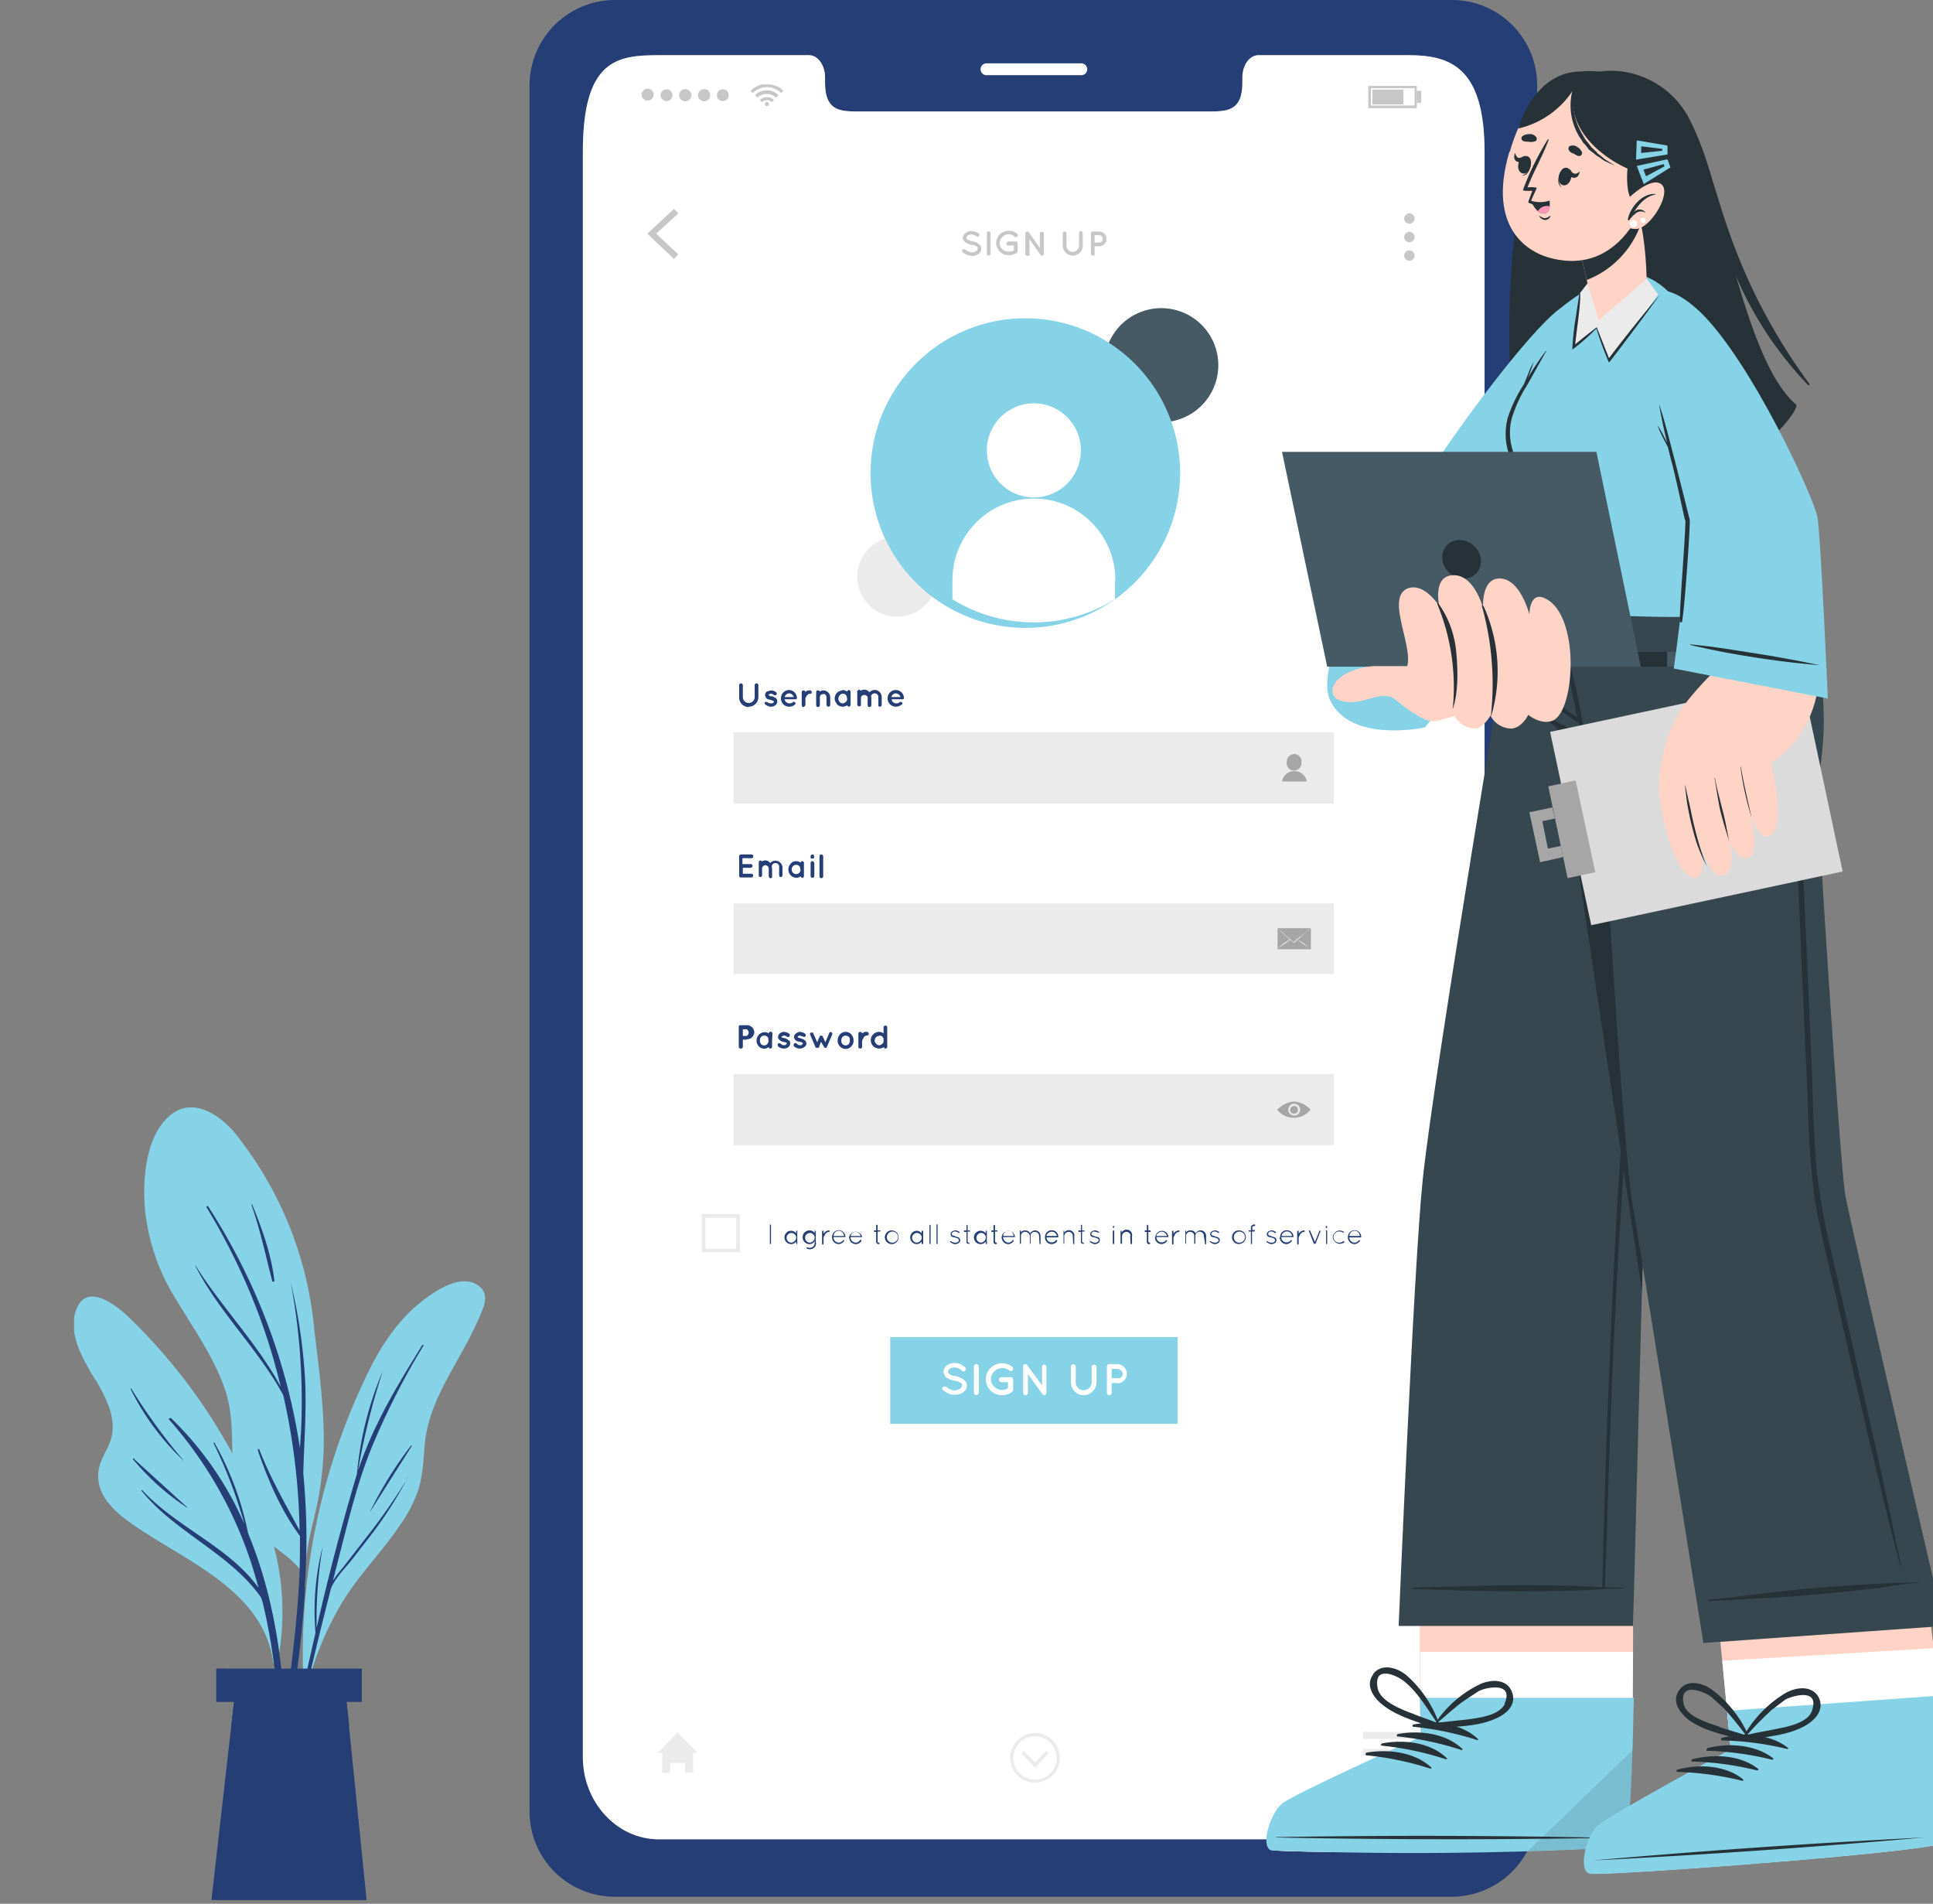 <svg xmlns="http://www.w3.org/2000/svg" width="522" height="514" fill="none">
	<rect width="100%" height="100%" fill="#808080" stroke="none"/>
	<g clip-path="url(#a)">
		<path fill="#253E76" d="M392.3 0H166a23.1 23.1 0 0 0-23 23.3v465.5a23 23 0 0 0 23 23.3h226.2a23.1 23.1 0 0 0 22.9-23.3V23.3a23 23 0 0 0-23-23.3Zm8.6 474.4c0 12.3-9.2 22.2-20.5 22.2H177.9c-11.3 0-20.5-10-20.5-22.2V41c0-24.9 9.2-26.1 20.5-26.1h40.6c2.3 0 4.3 2.6 4.3 6v1.4c0 7.8 4.2 7.8 9.4 7.8H326c5.3 0 9.5 0 9.5-7.8v-1.4c0-3.4 2-6 4.3-6h40.6c11.3 0 20.5 3.3 20.5 26.1v433.5Z" />
		<path fill="#fff" d="M292 20.3h-25.7a1.6 1.6 0 0 1-1.5-1.6 1.6 1.6 0 0 1 1.5-1.6H292a1.6 1.6 0 0 1 1.6 1.6 1.6 1.6 0 0 1-1.6 1.6Z" />
		<path fill="#fff" d="M400.9 41v433.4c0 12.3-9.2 22.2-20.5 22.2H177.9c-11.3 0-20.5-10-20.5-22.2V41c0-24.9 9.2-26.1 20.5-26.1h40.6c2.3 0 4.3 2.6 4.3 6v1.4c0 7.8 4.2 7.8 9.4 7.8H326c5.3 0 9.5 0 9.5-7.8v-1.4c0-3.4 2-6 4.3-6h40.6c11.3 0 20.5 3.3 20.5 26.1Z" />
		<path fill="#C7C7C7" d="m182 69.9-7.2-6.8 7.2-6.7 1.2 1.2-6 5.5 6 5.6-1.2 1.2ZM382 59a1.4 1.4 0 1 1-2.8 0 1.4 1.4 0 0 1 2.8 0ZM382 64a1.4 1.4 0 1 1-2.8 0 1.4 1.4 0 0 1 2.8 0ZM382 69a1.4 1.4 0 1 1-2.8 0 1.4 1.4 0 0 1 2.8 0ZM260 67.4a.5.5 0 0 1 .7 0 3 3 0 0 0 1.8.7 2 2 0 0 0 1.1-.3.8.8 0 0 0 .4-.7v-.3l-.3-.3c-.4-.2-.9-.4-1.4-.4a5 5 0 0 1-1.2-.4 2 2 0 0 1-.8-.7c-.2-.3-.3-.5-.3-.8a1.7 1.7 0 0 1 .8-1.3c.5-.4 1-.6 1.6-.5.8 0 1.5.3 2 .7a.5.5 0 0 1-.5.8c-.4-.3-1-.6-1.5-.6-.4 0-.7.1-1 .3a.7.7 0 0 0-.4.6v.3l.3.2c.4.2.8.4 1.2.4l1.3.4 1 .8.2.8a1.8 1.8 0 0 1-.8 1.5 3 3 0 0 1-1.7.5 4 4 0 0 1-2.6-1.1.5.5 0 0 1 0-.6ZM266.5 63a.5.5 0 0 1 .1-.4.5.5 0 0 1 .4-.1.5.5 0 0 1 .5.5v5.5a.5.5 0 0 1-.5.5.5.5 0 0 1-.5-.3V63ZM269 65.7a3.4 3.4 0 0 1 3.5-3.4c.7 0 1.5.2 2 .7a.5.5 0 0 1-.2 1c-.1 0-.3 0-.4-.2a2.3 2.3 0 0 0-3.2.2 2.2 2.2 0 0 0 0 3.3 2.3 2.3 0 0 0 1.8.6c.4 0 .9 0 1.3-.3v-1.3h-1.3a.5.5 0 0 1-.4-1 .5.5 0 0 1 .4-.1h1.8a.5.5 0 0 1 .5.3V68l-.1.2c-.6.4-1.4.7-2.1.7a3.4 3.4 0 0 1-3.6-3.2ZM278 68.5a.5.5 0 0 1-.8.5l-.2-.1a.5.5 0 0 1-.1-.4v-5.4a.5.5 0 0 1 .2-.5.5.5 0 0 1 .7.1l3 4.2v-3.8a.5.5 0 0 1 .5-.5.5.5 0 0 1 .6.5v5.4a.5.5 0 0 1-.6.5.5.5 0 0 1-.3-.2l-3-4.2v3.9ZM289.7 69a2.7 2.7 0 0 1-2.7-2.7V63a.5.5 0 0 1 .2-.4.5.5 0 0 1 .3-.1.5.5 0 0 1 .5.5v3.3a1.7 1.7 0 0 0 3.4 0V63a.5.5 0 0 1 .9-.4l.1.4v3.3a2.7 2.7 0 0 1-2.7 2.7ZM296.8 66.5h-1.2v2a.5.5 0 0 1-.1.4.5.5 0 0 1-.4.1.5.5 0 0 1-.5-.5V63a.5.5 0 0 1 .5-.5h1.7a2 2 0 1 1 0 4Zm-1.2-1h1.2a1 1 0 1 0 0-2h-1.2v2ZM211.5 24.5l-.4.4-.2.2a5.4 5.4 0 0 0-7.6 0l-.2-.2-.4-.4.5-.4a6 6 0 0 1 2.7-1.3h1.9A6 6 0 0 1 211 24l.4.4Z" />
		<path fill="#C7C7C7" d="m204.5 26.3-.6-.6a4.4 4.4 0 0 1 6.3 0l-.6.7a3.5 3.5 0 0 0-2.5-1 3.5 3.5 0 0 0-2.6 1Z" />
		<path fill="#C7C7C7" d="m209 27-.6.6a1.8 1.8 0 0 0-2.6 0l-.6-.6a2.7 2.7 0 0 1 3.8 0Z" />
		<path fill="#C7C7C7" d="M207.6 28a.5.5 0 0 1-.1.5.6.6 0 0 1-.8 0 .6.6 0 0 1-.1-.6.5.5 0 0 1 .5-.4.5.5 0 0 1 .5.6ZM173.3 25.7a1.6 1.6 0 0 1 3.2-.3 1.6 1.6 0 1 1-3.2.3ZM178.4 25.7a1.6 1.6 0 1 1 3.2 0 1.6 1.6 0 0 1-3.2 0ZM183.4 25.7a1.6 1.6 0 1 1 3.3 0 1.6 1.6 0 0 1-3.3 0ZM188.5 25.7a1.6 1.6 0 1 1 3.3 0 1.6 1.6 0 0 1-3.3 0ZM193.6 25.7a1.6 1.6 0 1 1 3.2 0 1.6 1.6 0 0 1-3.2 0ZM382.6 29.2h-13.1v-6h13.1v6Zm-12.5-.7H382v-4.7h-11.8v4.7Z" />
		<path fill="#C7C7C7" d="M379 24.2h-8.4v4h8.4v-4ZM383.8 24.5h-1.2v3.3h1.2v-3.3Z" />
		<path fill="#EBEBEB" d="M188.4 473.2h-1.2v5.4H185V476h-4v2.7h-2.2v-5.4h-1.2l5.4-5.6 5.4 5.6ZM381.1 467.6h-13v1.9h13v-1.9ZM381.1 472.2h-13v1.8h13v-1.8ZM381.1 476.8h-13v1.8h13v-1.8ZM283.2 473.3l-3.7 4-3.7-4 .7-.6 3 3.2 3-3.2.7.6Z" />
		<path fill="#EBEBEB" d="M279.5 481.3a6.7 6.7 0 1 1 0-13.4 6.7 6.7 0 0 1 0 13.4Zm0-12.5a5.8 5.8 0 1 0 0 11.7 5.8 5.8 0 0 0 0-11.7Z" />
		<path fill="#253E76" d="M202.2 190.9a2.6 2.6 0 0 1-2.6-2.6V185a.5.5 0 0 1 .5-.5.5.5 0 0 1 .5.5v3.2a1.6 1.6 0 0 0 3.2 0V185a.5.5 0 0 1 .5-.5.5.5 0 0 1 .5.5v3.2a2.6 2.6 0 0 1-2.6 2.6ZM206.6 189.6a.5.5 0 0 1 .6 0c.3.2.7.3 1 .3.2 0 .5 0 .6-.2.2 0 .2-.2.2-.2v-.1l-.1-.1c-.2-.2-.5-.2-.7-.3l-.8-.2c-.3-.1-.5-.3-.6-.5l-.2-.6a1.3 1.3 0 0 1 .5-1l1.1-.3c.5 0 1 .2 1.4.5a.5.5 0 0 1 .1.6.5.5 0 0 1-.6.2c-.3-.2-.6-.4-.9-.4-.2 0-.4 0-.5.2l-.2.2h.1c.2.2.5.3.7.3.3 0 .6.1.8.3.3 0 .5.3.7.5l.1.6a1.3 1.3 0 0 1-.5 1 2 2 0 0 1-1.2.4c-.6 0-1.1-.3-1.6-.6l-.1-.3v-.3ZM210.9 188.6a2.2 2.2 0 0 1 2.2-2.3 2.2 2.2 0 0 1 2.1 2.1v.1l-.1.3H211.9c0 .3.2.5.3.7.3.2.6.4.9.4.3 0 .6 0 1-.3a.5.5 0 0 1 .6 0 .4.4 0 0 1 .1.3.4.4 0 0 1-.1.3c-.4.4-1 .6-1.6.6a2.2 2.2 0 0 1-2.2-2.2Zm1-.4h2.5a1.5 1.5 0 0 0-1.3-1 1.3 1.3 0 0 0-1.2 1ZM219.2 186.9v.3l-.4.1c-.2 0-.4 0-.6.2l-.4.4c-.1.3-.3.5-.3.8v1.7l-.2.3-.3.2c-.2 0-.3 0-.4-.2l-.1-.3v-3.5l.1-.4.4-.1h.1l.2.1a.5.5 0 0 1 .2.4l.1-.2a2 2 0 0 1 1.2-.3.5.5 0 0 1 .4.5ZM224.2 188.2v2.2a.5.5 0 0 1-.2.3.5.5 0 0 1-.6 0l-.2-.3v-2.2a1 1 0 0 0-.5-.8 1 1 0 0 0-.4 0 1 1 0 0 0-.6.2.9.9 0 0 0-.3.6v2.2a.5.5 0 0 1-.5.5.5.5 0 0 1-.5-.5v-3.5a.5.5 0 0 1 .3-.5h.2a.5.5 0 0 1 .5.3c.3-.2.6-.3 1-.3a1.9 1.9 0 0 1 1.8 1.8ZM229.7 188.6v1.7a.5.5 0 0 1-.5.5.5.5 0 0 1-.4-.4 2 2 0 0 1-1.2.4 2.1 2.1 0 0 1-1.5-.6c-.4-.5-.7-1-.7-1.6a2.2 2.2 0 0 1 1.3-2l.9-.3c.4 0 .8.2 1.2.4a.5.5 0 0 1 .4-.4.5.5 0 0 1 .4.2.5.5 0 0 1 .1.3v1.8Zm-1 0a1.3 1.3 0 0 0-.3-1 1.1 1.1 0 0 0-.8-.3 1 1 0 0 0-.8.4 1.3 1.3 0 0 0-.4.9c0 .3.1.7.4 1a1 1 0 0 0 .8.3 1.1 1.1 0 0 0 .8-.4c.3-.2.4-.6.4-1ZM235.3 188.2v2.2a.5.5 0 0 1-.9.3l-.1-.3v-2.2a1 1 0 0 0-1.8 0v2.2a.5.5 0 0 1-.5.3.5.5 0 0 1-.5-.5v-3.7l.2-.1a.5.5 0 0 1 .3-.2.5.5 0 0 1 .4.3 2 2 0 0 1 1-.3 1.8 1.8 0 0 1 1.4.7 1.9 1.9 0 0 1 3.3 1.2v2.1a.5.5 0 0 1-.5.6.5.5 0 0 1-.4-.2v-2.4a1 1 0 0 0-2 0ZM239.7 188.6a2.2 2.2 0 0 1 2.2-2.3 2.2 2.2 0 0 1 2.2 2.1v.1c0 .1 0 .2-.2.3H240.8c0 .3.1.5.3.7.2.2.5.4.8.4.4 0 .7 0 1-.3a.5.5 0 0 1 .6 0 .4.4 0 0 1 .2.3v.2l-.2.1c-.4.4-1 .6-1.6.6a2.2 2.2 0 0 1-2.2-2.2Zm1-.4h2.5a1.5 1.5 0 0 0-1.3-1 1.3 1.3 0 0 0-1.2 1Z" />
		<path fill="#EBEBEB" d="M360.2 197.7H198.1V217h162.1v-19.3Z" />
		<path fill="#253E76" d="M199.6 236.5v-5.3a.5.5 0 0 1 .5-.5h2.9a.5.5 0 0 1 .4.5v.3l-.4.2h-2.5v1.6h2.1a.5.5 0 0 1 .4.9.5.5 0 0 1-.4.1h-2v1.6h2.4a.5.5 0 0 1 .4.5.5.5 0 0 1-.4.5h-3a.5.5 0 0 1-.4-.4ZM208.5 234.4v2.5a.5.5 0 0 1-.8 0l-.1-.4v-2.1a1 1 0 0 0-1-.8 1 1 0 0 0-.8.8v2a.5.5 0 0 1-.5.4l-.4-.2v-3.9a.5.5 0 0 1 .2-.3.5.5 0 0 1 .5 0l.1.2a2 2 0 0 1 1-.3 1.8 1.8 0 0 1 1.3.7 1.9 1.9 0 0 1 3.3 1.2v2.2a.5.5 0 0 1-.4.4.5.5 0 0 1-.5-.4v-2.2a1 1 0 1 0-1.9.2ZM217.1 234.8v1.7a.5.5 0 0 1-.4.5.5.5 0 0 1-.5-.4 2 2 0 0 1-2 .2 2 2 0 0 1-.7-.5 2.3 2.3 0 0 1 0-3.1 2 2 0 0 1 2.7-.3.5.5 0 0 1 .4-.4.5.5 0 0 1 .5.5v1.8Zm-1 0c0-.4 0-.7-.3-1a1.1 1.1 0 0 0-.8-.3 1.1 1.1 0 0 0-.8.3c-.3.3-.4.6-.4 1 0 .3.1.6.4.9a1.2 1.2 0 0 0 .8.3 1.2 1.2 0 0 0 .8-.3c.3-.3.4-.6.4-1ZM219.9 231.4a.5.5 0 0 1-.2.4H219.4a.5.5 0 0 1-.5-.2v-.4a.5.5 0 0 1 .5-.5h.2a.5.5 0 0 1 .2.3v.4Zm0 1.6v3.5a.5.5 0 0 1-.2.4.5.5 0 0 1-.3.1.5.5 0 0 1-.5-.5V233a.5.5 0 0 1 .1-.3.5.5 0 0 1 .4-.2h.2l.1.2a.5.5 0 0 1 .2.3ZM221.8 230.7a.5.5 0 0 1 .5.5v5.4a.5.5 0 0 1-1 0v-5.4a.5.5 0 0 1 .5-.5Z" />
		<path fill="#EBEBEB" d="M360.2 243.9H198.1V263h162.1V244Z" />
		<path fill="#253E76" d="M201.6 280.7h-1v2a.5.5 0 0 1-.6.4.5.5 0 0 1-.5-.5v-5.3a.5.5 0 0 1 .1-.4.5.5 0 0 1 .4-.1h1.6a2 2 0 0 1 2.1 2 2 2 0 0 1-2 1.8Zm-1-1h1a1 1 0 0 0 0-1.8h-1v1.8ZM208.5 280.9v1.8a.5.5 0 0 1-.8.3l-.1-.3a2 2 0 0 1-2.7-.2c-.4-.5-.6-1-.6-1.6a2.3 2.3 0 0 1 1.3-2 2 2 0 0 1 2 .1.5.5 0 0 1 1 .1l-.1 1.8Zm-1 0c0-.4 0-.7-.3-1a1.1 1.1 0 0 0-.8-.3 1.1 1.1 0 0 0-.9.4c-.2.2-.3.6-.3.9 0 .3.1.7.3 1a1.2 1.2 0 0 0 1.7 0c.2-.3.4-.7.3-1ZM210 281.9a.5.5 0 0 1 .6-.2h.1c.3.3.6.5 1 .5.2 0 .4 0 .6-.2l.2-.3-.1-.2-.8-.2-.7-.2-.7-.6-.1-.5a1.3 1.3 0 0 1 .5-1 2 2 0 0 1 1.1-.4c.5 0 1 .2 1.4.5a.5.5 0 0 1 .1.7.5.5 0 0 1-.7.1c-.2-.2-.5-.3-.8-.3a1 1 0 0 0-.5.2.3.3 0 0 0-.2.2l.1.1.7.2c.3 0 .6.2.8.3l.7.5.1.6a1.3 1.3 0 0 1-.5 1 2 2 0 0 1-1.2.4c-.6 0-1.1-.2-1.6-.6a.5.5 0 0 1 0-.6ZM214.4 281.9l.1-.2a.5.5 0 0 1 .6 0c.2.3.6.5 1 .5.2 0 .4 0 .5-.2.2-.1.2-.2.2-.3l-.1-.2a2 2 0 0 0-.7-.2l-.8-.2c-.3-.2-.5-.3-.6-.6a1 1 0 0 1-.2-.5 1.3 1.3 0 0 1 .6-1 2 2 0 0 1 1-.4c.5 0 1 .2 1.4.5a.5.5 0 0 1 .1.7.5.5 0 0 1-.6.1l-.9-.3a1 1 0 0 0-.5.2l-.1.2v.1l.7.2.9.3.6.5.2.6a1.3 1.3 0 0 1-.6 1 2 2 0 0 1-1.2.4c-.6 0-1.1-.2-1.6-.6a.5.5 0 0 1 0-.6ZM224.7 279.4l-1.5 3.5h-.5l-1-1.6-.6 1.6H220.3l-1.5-3.5a.5.5 0 0 1 .1-.6h.2a.4.4 0 0 1 .3 0h.2v.2l1.1 2.4.6-1.5a.5.5 0 0 1 .5-.3.5.5 0 0 1 .4.3l.7 1.5 1-2.4a.4.4 0 0 1 .6-.3.5.5 0 0 1 .2.7ZM226.8 282.5a2.2 2.2 0 0 1-.6-1.6c0-.6.2-1.1.6-1.6a2.1 2.1 0 0 1 1.5-.7 2 2 0 0 1 1.6.7c.4.5.6 1 .6 1.6a2.1 2.1 0 0 1-.6 1.6 2 2 0 0 1-1.6.7 2 2 0 0 1-1.5-.7Zm.4-1.6c0 .3 0 .7.3 1a1.2 1.2 0 0 0 1.7 0c.2-.3.3-.6.3-1 0-.3 0-.7-.3-1-.2-.1-.5-.3-.9-.3-.3 0-.6.2-.8.4-.2.2-.3.6-.3.9ZM234.6 279.1a.5.5 0 0 1-.1.4h-.2l-.2.1c-.2 0-.4 0-.5.2-.2 0-.3.2-.4.4l-.4.8v1.7a.5.5 0 0 1-.5.4.5.5 0 0 1-.5-.4V279a.5.5 0 0 1 .5-.4.5.5 0 0 1 .5.4l.2-.1c.3-.2.7-.4 1.1-.3a.5.5 0 0 1 .5.4ZM239.6 282.7a.5.5 0 0 1-.8.3l-.1-.3c-.4.3-.8.4-1.3.4a2.2 2.2 0 1 1 0-4.5c.5 0 .9.2 1.2.4v-1.7a.5.5 0 0 1 .5-.4.5.5 0 0 1 .5.4v5.4Zm-2.2-3a1.2 1.2 0 0 0-.8.3 1.3 1.3 0 0 0-.3 1.4l.3.4a1.1 1.1 0 0 0 1.3.3l.4-.3a1.2 1.2 0 0 0 .3-.9c0-.3 0-.7-.3-1a1.2 1.2 0 0 0-.9-.3Z" />
		<path fill="#EBEBEB" d="M360.2 290H198.1v19.2h162.1V290Z" />
		<path fill="#253E76" d="M207.9 330.8a.2.2 0 0 1 .1-.2h.1l.1.1v5.1l-.2.1h-.1v-5.1ZM215.3 332.4v3.5h-.2l-.1-.2v-.5a1.7 1.7 0 0 1-1.3.7 1.8 1.8 0 0 1-1.3-3.1c.3-.4.8-.5 1.3-.5a1.7 1.7 0 0 1 1.3.7v-.6a.2.2 0 0 1 0-.1H215.4Zm-.3 1.6a1.3 1.3 0 1 0-1.4 1.5 1.4 1.4 0 0 0 1.4-1.5ZM220.4 335.6a1.7 1.7 0 0 1-2.5 1.5.2.2 0 0 1-.1-.2v-.1h.2l.6.1a1.3 1.3 0 0 0 1.4-1.3v-.5a1.7 1.7 0 0 1-1.4.8 1.8 1.8 0 0 1 0-3.7 1.7 1.7 0 0 1 1.4.7v-.6a.2.2 0 0 1 .1 0h.2V335.6Zm-.4-1.6a1.3 1.3 0 1 0-1.3 1.5 1.4 1.4 0 0 0 1.3-1.5ZM222 332.4l.1-.1a.2.2 0 0 1 .2 0h.1v.9-.1a1.8 1.8 0 0 1 1.5-.9h.1V332.6a1.3 1.3 0 0 0-1.2.7l-.4.8v1.7a.2.2 0 0 1-.1.2.2.2 0 0 1-.3-.2v-3.3ZM224.7 334a1.8 1.8 0 0 1 3.6-.1.2.2 0 0 1 0 .1.2.2 0 0 1-.2 0h-3a1.4 1.4 0 0 0 1.4 1.5 1.4 1.4 0 0 0 1.2-.7h.2a.2.2 0 0 1 0 .3 1.8 1.8 0 0 1-1.4.8 1.8 1.8 0 0 1-1.8-1.9Zm.4-.3h2.8a1.4 1.4 0 0 0-2.8 0ZM229.3 334a1.8 1.8 0 0 1 3.5-.1.2.2 0 0 1 0 .1h-3.1a1.4 1.4 0 0 0 2.1 1.3l.5-.5a.2.2 0 0 1 .3 0V335.1a1.8 1.8 0 0 1-3.2-.4l-.1-.7Zm.4-.3h2.7a1.4 1.4 0 0 0-1.3-1.1 1.4 1.4 0 0 0-1.4 1.1ZM237.7 332.4l-.1.1h-.6V335.4l.3.1h.1a.2.2 0 0 1 .1.2.2.2 0 0 1-.2.2.6.6 0 0 1-.5-.2.6.6 0 0 1-.2-.5v-2.6h-.4c-.2 0-.2-.1-.2-.2s0-.2.2-.2h.4v-1.5H237v1.5h.6a.2.2 0 0 1 .2.2ZM240.8 332.2a1.8 1.8 0 1 1 0 3.7 1.8 1.8 0 0 1 0-3.7Zm0 3.3a1.5 1.5 0 1 0-1.3-1.5 1.4 1.4 0 0 0 1.3 1.5ZM249.3 332.4v3.3l-.1.2h-.2l-.1-.1v-.6a1.7 1.7 0 0 1-1.3.7 1.8 1.8 0 0 1 0-3.6 1.7 1.7 0 0 1 1.3.7v-.6a.2.2 0 0 1 .2-.1h.2Zm-.4 1.6a1.3 1.3 0 1 0-1.3 1.5 1.4 1.4 0 0 0 1.3-1.5ZM251 330.8v-.1H251.3v5.1a.2.2 0 0 1-.2.1l-.1-.1v-5ZM252.8 330.8a.2.2 0 0 1 .2-.2.2.2 0 0 1 .1 0 .2.2 0 0 1 .1.2v5a.2.2 0 0 1-.2.1h-.1v-5.1ZM256.6 335.1a.2.2 0 0 1 .2 0c.4.3.8.4 1.2.4.3 0 .5 0 .7-.2l.2-.2v-.2a.6.6 0 0 0-.2-.5l-.8-.3a2 2 0 0 1-.8-.2.8.8 0 0 1-.4-.7 1 1 0 0 1 .4-.7c.3-.2.6-.3 1-.3.3 0 .7.2 1 .4v.2l-.1.1h-.1c-.3-.2-.6-.4-1-.4-.2 0-.4 0-.6.2a.6.6 0 0 0-.3.5.4.4 0 0 0 .2.3l.8.3.9.3a1 1 0 0 1 .4.7 1 1 0 0 1-.4.8c-.3.2-.6.3-1 .3-.5 0-1-.3-1.3-.6v-.2ZM262 332.4v.1h-.7v2.7a.3.3 0 0 0 .3.3h.1l.1.1v.2a.2.2 0 0 1-.2 0 .6.6 0 0 1-.6-.3v-2.9h-.5c-.2 0-.2-.1-.2-.2s0-.2.2-.2h.5v-1.3a.2.2 0 0 1 .1-.2.2.2 0 0 1 .2.2v1.3h.6v.2ZM266.5 332.4v3.4a.2.2 0 0 1 0 .1h-.1a.2.2 0 0 1-.2-.2v-.5a1.7 1.7 0 0 1-1.4.7 1.8 1.8 0 0 1 0-3.6 1.7 1.7 0 0 1 1.4.7v-.6a.2.2 0 0 1 0-.1h.2a.2.2 0 0 1 .1 0Zm-.3 1.6a1.3 1.3 0 0 0-1-1.1 1.3 1.3 0 1 0-.4 2.6 1.4 1.4 0 0 0 1.4-1.5ZM269.4 332.4v.1h-.7v2.7l.1.2.2.1h.1a.2.2 0 0 1 .1.2.2.2 0 0 1-.2.2.6.6 0 0 1-.7-.7v-2.6h-.4c-.2 0-.2-.1-.2-.2s0-.2.2-.2h.4v-1.3a.2.2 0 0 1 .4 0v1.3h.5a.2.2 0 0 1 .2.2ZM270.5 334a1.8 1.8 0 0 1 3-1.2c.3.2.5.7.6 1.1v.1a.2.2 0 0 1-.2 0h-3a1.5 1.5 0 0 0 1.4 1.5 1.4 1.4 0 0 0 1.2-.7h.2a.2.2 0 0 1 0 .3 1.7 1.7 0 0 1-1.4.8 1.8 1.8 0 0 1-1.8-1.9Zm.4-.3h2.8a1.4 1.4 0 0 0-2.8 0ZM280.6 333.7a1.1 1.1 0 0 0-1.1-1.1 1.1 1.1 0 0 0-1.2 1.1v2.1h-.2v-2a1.1 1.1 0 0 0-.8-1.1 1.1 1.1 0 0 0-1.6 1.1v2h-.2a.2.2 0 0 1-.1 0v-3.4a.2.2 0 0 1 .2-.2l.1.1v.4a1.4 1.4 0 0 1 1.2-.5 1.5 1.5 0 0 1 1.3.8 1.6 1.6 0 0 1 1.3-.8 1.5 1.5 0 0 1 1.5 1.5v2.2h-.1a.2.2 0 0 1-.2-.2l-.1-2ZM282.2 334a1.8 1.8 0 0 1 3.6-.1.2.2 0 0 1-.2.2h-3a1.4 1.4 0 0 0 2 1.2c.3-.1.4-.3.6-.5a.2.2 0 0 1 .2 0l.1.1v.2a1.8 1.8 0 0 1-1.5.8 1.8 1.8 0 0 1-1.8-1.9Zm.4-.3h2.8a1.4 1.4 0 0 0-2.3-.8c-.3.2-.5.5-.5.8ZM289.7 333.7a1.1 1.1 0 0 0-1.2-1.1 1.2 1.2 0 0 0-1.1 1.1v2.1h-.2v-3.4a.2.2 0 0 1 0-.1.2.2 0 0 1 .2 0v.5a1.5 1.5 0 0 1 2.5 0c.2.3.3.6.2 1v2a.2.2 0 0 1-.1.1h-.1l-.1-.1-.1-2.1ZM292.9 332.4v.1h-.7v2.7a.3.3 0 0 0 .3.3h.1l.1.1v.2a.2.2 0 0 1-.2 0 .6.6 0 0 1-.6-.3v-2.9h-.5c-.2 0-.2-.1-.2-.2s0-.2.2-.2h.5v-1.5H292.2v1.5h.5a.2.2 0 0 1 .2.2ZM294.4 335.1a.2.2 0 0 1 .2 0c.3.3.7.4 1.1.4.3 0 .5 0 .7-.2a.5.5 0 0 0 0-.9l-.7-.3a2 2 0 0 1-.9-.2.8.8 0 0 1-.4-.7 1 1 0 0 1 .4-.7c.3-.2.6-.3 1-.3.3 0 .7.2 1 .4v.2a.2.2 0 0 1-.2 0l-1-.3c-.2 0-.4 0-.6.2a.6.6 0 0 0-.3.5.4.4 0 0 0 .3.3c.2.2.4.2.7.3l1 .3a1 1 0 0 1 .3.7 1 1 0 0 1-.4.8c-.3.2-.6.3-1 .3s-.9-.3-1.3-.6v-.2ZM300.5 331.2l.1-.2H300.9V331.3a.2.2 0 0 1-.4 0v-.1Zm0 1.2.1-.2h.1a.2.2 0 0 1 .2.2v3.3a.2.2 0 0 1-.2.2.2.2 0 0 1-.2-.2v-3.3ZM305.3 333.7a1.1 1.1 0 0 0-1.2-1.1 1.2 1.2 0 0 0-1.1 1.1v2.1H302.6v-3.4a.2.2 0 0 1 .1-.1.2.2 0 0 1 .2 0v.5a1.5 1.5 0 0 1 2.8 1v2a.2.2 0 0 1-.2.1.2.2 0 0 1-.2-.1l-.1-2.1ZM310.8 332.4a.2.2 0 0 1-.2.2h-.5v2.6l.1.2.2.1h.1a.2.2 0 0 1 .1.2.2.2 0 0 1-.2.2.6.6 0 0 1-.7-.7v-2.6h-.4c-.2 0-.2-.1-.2-.2s0-.2.2-.2h.4v-1.5H310l.1.2v1.3h.6v.2ZM312 334a1.8 1.8 0 0 1 2.9-1.3c.3.3.6.7.6 1.2a.2.2 0 0 1 0 .1.2.2 0 0 1-.2 0h-3a1.4 1.4 0 0 0 2 1.3c.3-.1.5-.3.6-.5h.2a.2.2 0 0 1 0 .3 1.8 1.8 0 0 1-1.5.8 1.8 1.8 0 0 1-1.7-1.9Zm.3-.3h2.8a1.4 1.4 0 0 0-2.3-.8c-.3.2-.5.5-.5.8ZM316.6 332.4v-.1a.2.2 0 0 1 .2 0 .2.2 0 0 1 .1 0v.9-.1a1.8 1.8 0 0 1 1.5-.9h.1V332.6a1.3 1.3 0 0 0-1.2.7l-.4.8v1.7a.2.2 0 0 1-.1.2.2.2 0 0 1-.3-.2v-3.3ZM325.1 333.7a1.1 1.1 0 1 0-2.3 0v2.1H322.5v-2a1.1 1.1 0 0 0-.6-1.1 1.1 1.1 0 0 0-1.6 1.1v2h-.2v-3.5a.2.2 0 0 1 .2 0v.4a1.4 1.4 0 0 1 1.2-.5 1.5 1.5 0 0 1 1.4.8 1.5 1.5 0 0 1 1.9-.7 1.5 1.5 0 0 1 .9 1.4v2.2a.2.2 0 0 1-.3 0v-.2l-.3-2ZM326.7 335.1a.2.2 0 0 1 .2 0c.4.3.8.4 1.2.4.3 0 .5 0 .7-.2a.5.5 0 0 0 .2-.7l-.2-.2-.8-.3a2 2 0 0 1-.8-.2.8.8 0 0 1-.4-.7 1 1 0 0 1 .4-.7c.3-.2.6-.3 1-.3.3 0 .7.2 1 .4v.2l-.1.1h-.1c-.3-.2-.6-.4-1-.4-.2 0-.4 0-.6.2a.6.6 0 0 0-.3.5.4.4 0 0 0 .2.3l.8.3.9.3a.9.9 0 0 1 .4.7 1 1 0 0 1-.4.8c-.3.2-.6.3-1 .3s-.9-.3-1.3-.6v-.2ZM334.5 332.2a1.8 1.8 0 0 1 1.9 2.1 1.8 1.8 0 0 1-1.4 1.5 1.8 1.8 0 0 1-2.3-1.8 1.8 1.8 0 0 1 1.8-1.8Zm0 3.3a1.5 1.5 0 1 0-1.3-1.5 1.4 1.4 0 0 0 1.3 1.5ZM339 330.8l-.1.2a.2.2 0 0 1-.1 0l-.5.1a.8.8 0 0 0-.1.6v.4h.6a.2.2 0 0 1 0 .3.2.2 0 0 1-.1.1h-.6V335.9h-.1a.2.2 0 0 1-.2-.2v-3.2h-.6V332.2h.6v-.5c0-.3 0-.6.2-.8a1 1 0 0 1 .8-.3h.1v.2ZM342 335.1h.2c.4.3.8.4 1.2.4.3 0 .5 0 .7-.2l.2-.2v-.2a.6.6 0 0 0-.2-.5l-.8-.3a2 2 0 0 1-.8-.2.8.8 0 0 1-.4-.7.9.9 0 0 1 .4-.7c.3-.2.6-.3 1-.3.3 0 .7.2 1 .4a.2.2 0 0 1 0 .3h-.2c-.3-.2-.6-.4-1-.4-.2 0-.4 0-.6.2l-.2.2v.5l.1.1.8.3.9.3a.9.9 0 0 1 .4.7 1 1 0 0 1-.4.8c-.3.2-.6.3-1 .3s-.9-.3-1.3-.6v-.1ZM345.7 334a1.8 1.8 0 0 1 3.6-.1.2.2 0 0 1 0 .1H346a1.4 1.4 0 0 0 2 1.3c.3-.1.5-.3.6-.5h.2a.2.2 0 0 1 0 .3 1.8 1.8 0 0 1-1.5.8 1.8 1.8 0 0 1-1.7-1.9Zm.4-.3h2.8a1.4 1.4 0 0 0-2.4-.8c-.2.2-.4.5-.4.8ZM350.4 332.4v-.1a.2.2 0 0 1 .2 0 .2.2 0 0 1 .1 0v.9-.1a1.8 1.8 0 0 1 1.5-.9h.1V332.6a1.3 1.3 0 0 0-1.2.7l-.4.8v1.7a.2.2 0 0 1-.1.2.2.2 0 0 1-.3-.2v-3.3ZM354.8 335.8l-1.3-3.3a.2.2 0 0 1 .1-.3.2.2 0 0 1 .2.1l1.3 3 1.2-3a.2.2 0 0 1 .2 0 .2.2 0 0 1 .1 0v.1l-1.3 3.3v.1a.2.2 0 0 1-.2 0h-.3ZM358 331.2a.2.2 0 0 1 .2-.2.2.2 0 0 1 .2.1v.4a.2.2 0 0 1-.2 0 .2.2 0 0 1-.2 0V331.1Zm0 1.2v-.1l.2-.1a.2.2 0 0 1 .2.1v3.4a.2.2 0 0 1-.2.2h-.1v-3.5ZM359.9 334a1.9 1.9 0 0 1 3-1.4.2.2 0 0 1 0 .2h-.2c-.3-.2-.6-.3-1-.3a1.5 1.5 0 0 0-1.6 1.5 1.5 1.5 0 0 0 1.6 1.5c.4 0 .7-.1 1-.4h.1a.2.2 0 0 1 .2.1.2.2 0 0 1 0 .2 1.9 1.9 0 0 1-2.8-.5c-.2-.3-.3-.6-.3-1v.1ZM364 334a1.8 1.8 0 0 1 3.6-.1.2.2 0 0 1-.2.2h-3a1.4 1.4 0 0 0 1.4 1.4 1.4 1.4 0 0 0 1.2-.7h.2a.2.2 0 0 1 0 .3 1.8 1.8 0 0 1-1.4.8 1.8 1.8 0 0 1-1.8-1.9Zm.4-.3h2.8a1.4 1.4 0 0 0-2.8 0Z" />
		<path stroke="#EBEBEB" stroke-miterlimit="10" d="M199.4 328.3H190v9.3h9.3v-9.3Z" />
		<path fill="#A6A6A6" d="M351.4 205.6a2 2 0 1 1-3.9 0 2 2 0 0 1 4 0Z" />
		<path fill="#A6A6A6" d="M352.9 211h-6.7a3.4 3.4 0 0 1 6.7 0ZM346 251.5l-1-.9h9l-1.2 1-1.1.9-1.4 1-1 .9-.9-.9-1.3-1-1-1Z" />
		<path fill="#A6A6A6" d="M354 250.6v5.7h-9v-5.7l1 1 1.1 1 1.2 1-.7.5-1 .6-.8.7-.8.7.9-.6.9-.6.9-.6.7-.6 1 .9 1-.9.7.6.9.6.9.6.9.6-.9-.7-.8-.7-1-.6-.7-.4 1.2-1 1.1-1 1.3-1ZM349.5 297.4c-1.8.1-3.4 1-4.6 2.2a5.7 5.7 0 0 0 9 0 6.6 6.6 0 0 0-4.4-2.2Zm0 3.8a1.6 1.6 0 1 1 0-3.2 1.6 1.6 0 0 1 0 3.2Z" />
		<path fill="#A6A6A6" d="M350.5 299.6a1 1 0 0 1-.6 1 1 1 0 0 1-1.2-.2 1 1 0 0 1 .2-1.6 1 1 0 0 1 1.6.8Z" />
		<path fill="#86D2E7" d="M317.9 361h-77.5v23.4H318V361Z" />
		<path fill="#fff" d="m254.6 374.5.5-.2.4.1c.7.6 1.5 1 2.3 1 .5 0 1-.2 1.5-.5a1 1 0 0 0 .5-.8v-.4a1 1 0 0 0-.5-.4c-.5-.3-1-.5-1.6-.5l-1.5-.5c-.5-.2-.9-.5-1.1-1a2 2 0 0 1-.3-1 2.2 2.2 0 0 1 1-1.7c.5-.4 1.3-.6 2-.6 1 0 1.9.4 2.6 1 .2 0 .3.2.3.3a.6.6 0 0 1-1 .7c-.5-.5-1.2-.7-1.9-.8-.5 0-1 .1-1.3.4a1 1 0 0 0-.5.8l.1.3.3.3c.5.3 1 .5 1.5.5.6.1 1.1.3 1.7.6.5.2.9.5 1.2 1 .2.2.3.6.3 1a2.3 2.3 0 0 1-1 1.8c-.7.5-1.5.7-2.3.7-1.1 0-2.2-.5-3-1.2a.6.6 0 0 1-.2-.9ZM263 369a.7.7 0 0 1 .6-.7.7.7 0 0 1 .7.6v7.1a.7.7 0 0 1-.4.6h-.3a.7.7 0 0 1-.4-.1.7.7 0 0 1-.2-.5v-7ZM266.2 372.3a4.4 4.4 0 0 1 7.1-3.3.7.7 0 0 1 .3.4.7.7 0 0 1-.1.5.7.7 0 0 1-1 .1 3 3 0 0 0-4 .3 2.8 2.8 0 0 0 0 4.1 3 3 0 0 0 2.1.9c.6 0 1.1-.2 1.6-.5v-1.6h-1.7a.7.7 0 0 1-.7-.7.7.7 0 0 1 .7-.7h2.4a.7.7 0 0 1 .5.2.7.7 0 0 1 .2.5V375.4c0 .2-.1.3-.2.3a4.4 4.4 0 0 1-7.2-3.3ZM277.6 376a.7.7 0 0 1-.7.7.7.7 0 0 1-.6-.7v-7a.6.6 0 0 1 1.1-.4l4 5.4v-5a.6.6 0 0 1 1-.4l.2.4v7a.6.6 0 0 1-.4.6.6.6 0 0 1-.7-.2l-3.9-5.4v5ZM292.6 376.7a3.5 3.5 0 0 1-3.4-3.5v-4.3a.7.7 0 0 1 .6-.6.7.7 0 0 1 .7.6v4.3a2.1 2.1 0 1 0 4.3 0v-4.3a.7.7 0 0 1 1.3 0v4.3a3.5 3.5 0 0 1-3.5 3.5ZM301.7 373.4h-1.5v2.7a.7.7 0 0 1-.7.6.7.7 0 0 1-.6-.6V369a.7.7 0 0 1 .6-.7h2.2a2.6 2.6 0 1 1 0 5.2v-.1Zm-1.5-1.3h1.5a1.2 1.2 0 0 0 .9-2.2c-.3-.2-.6-.3-1-.3h-1.4v2.4Z" />
		<path fill="#455A64" d="M313.6 114a15.4 15.4 0 1 0 0-30.8 15.4 15.4 0 0 0 0 30.8Z" />
		<path fill="#EBEBEB" d="M242.3 166.5a10.8 10.8 0 1 0 0-21.6 10.8 10.8 0 0 0 0 21.6Z" />
		<path fill="#86D2E7" d="M301.1 161.8a41.8 41.8 0 1 1-43.8-71 41.8 41.8 0 0 1 43.8 71Z" />
		<path fill="#fff" d="M291.9 121.6a12.7 12.7 0 1 1-25.4 0 12.7 12.7 0 0 1 25.4 0Z" />
		<path fill="#fff" d="M301.1 156.6v5.2a41.7 41.7 0 0 1-43.9 0v-5.2a22 22 0 1 1 44 0Z" />
		<g clip-path="url(#b)">
			<path fill="#86D2E7" d="M85 409.3a82.6 82.6 0 0 0-2.8 16.1c0 .9-1.2.7-1.2-.1v-1.6c-3-3.7-7.3-6-10.8-9.2a20 20 0 0 1-6-9.4c-2.8-10 0-20.5-3.6-30.4-3-8.6-8.4-16-13-23.8a55.6 55.6 0 0 1-8.6-26.4c-.3-7.4.6-17.2 6.2-22.7 6-5.9 13.3-1.5 17.9 3.7a99 99 0 0 1 21.8 53.8c1.3 10.8 2.8 21.7 2.5 32.6-.3 5.9-1 11.7-2.5 17.4Z" />
			<path fill="#253E76" d="M82.3 428.5a185 185 0 0 0-.4-30.7c.2-8.4.9-16.6.5-25a146.5 146.5 0 0 0-3.9-26.6 173.7 173.7 0 0 1 2.8 40.1L81 391c-3.5-23.3-12-45.5-24.8-65.3-.1-.2-.6 0-.4.3 9.1 15 16 31.4 20 48.4-6.3-11.7-15.9-21.4-23-32.7h-.1c6.5 12.7 17.1 22.6 23.8 35a178.2 178.2 0 0 1 4.4 36.5C77 406 73 399 70 391.3c-.1-.2-.4 0-.4.2 2.7 8 6.4 16.5 11.4 23.2 0 5 0 10-.4 15-.8 13.5-3 26.7-4.1 40a.3.3 0 0 0 .6 0c2.7-13.5 4.5-27.3 5.3-41.2Z" />
			<path fill="#253E76" d="M68 325.2s-.2 0-.1.1c2.4 6.8 3.8 13.6 5.6 20.5l.1.2a.3.3 0 0 0 .5-.2c-.8-7-3.3-14-6-20.6Z" />
			<path fill="#86D2E7" d="M130.3 353.6c-1.6 4-3.5 7.8-5.6 11.5-4.4 8-9 15.3-10 24.7-.3 4.2-.5 8.3-1.7 12.3a36.9 36.9 0 0 1-5 9.7c-4.7 7-10.7 13-15.2 20.2-4.6 7.5-8 15.7-10 24.2-.2.5-1 .4-.8 0v-.2a174 174 0 0 1 16.7-84c3.3-7 7.3-13.6 13-18.8 3.8-3.3 11.9-9.7 17.2-6.3 2.6 1.6 2.4 4.2 1.4 6.7Z" />
			<path fill="#253E76" d="M110.2 398.9c-3.5 5.7-7.4 11.3-11.6 16.6l-5.9 7.6c-1 1.2-2 2.4-2.8 3.7l1.6-6.3c2.6-10 5-20.3 9-30a202 202 0 0 1 13.8-27.1c.2-.3-.2-.4-.3-.2-4.3 7-8.6 13.9-12.1 21.2-2 4-3.7 8.3-5.2 12.5a194.6 194.6 0 0 1 6.7-26.8 91.7 91.7 0 0 0-7 27.8 657.2 657.2 0 0 0-10.9 41.6 119.4 119.4 0 0 1 1.7-22.3v.1a70 70 0 0 0-2 23.5l-2.9 12.9c-2 9.2-4.3 18.6-5.5 27.9a.2.2 0 0 0 .4 0c1.3-5 2.2-10.2 3.3-15.3a974.7 974.7 0 0 1 8.9-37.5c1.2-2.8 3.6-5.2 5.4-7.4l5.9-7.6a113.4 113.4 0 0 0 9.5-15Z" />
			<path fill="#253E76" d="M111 390.3a103.8 103.8 0 0 0-11.2 18.1l11.4-18c0-.1-.1-.2-.2-.1Z" />
			<path fill="#86D2E7" d="M25.8 372.5c2.6 4.5 5.5 9.8 4.4 15.2-.7 3.3-3.2 6.1-3.6 9.5-1 7.7 6.6 12.7 12.1 16.3 13.8 9 32.6 17 35.1 35.4.1.6 1.3.5 1.2-.2v-.2a70 70 0 0 0-.3-28 89 89 0 0 0-11-26.3A151 151 0 0 0 34 354.9c-3.4-3-10.5-8.3-13.3-1.6-2.7 6.5 1.8 13.8 5 19.2Z" />
			<path fill="#253E76" d="M38.4 402.3c9.1 10 23.6 15.4 31.4 26.4a110.4 110.4 0 0 0-24.2-45.5.4.4 0 0 1 .6-.3A89.2 89.2 0 0 1 66 411.5a128 128 0 0 0-8.4-22 .2.2 0 0 1 .1 0 .2.2 0 0 1 .2 0A82.5 82.5 0 0 1 67 414c10.4 25 11.3 54.2 9.2 80.5 0 .4-.6.4-.6 0 .6-20.7.2-41.8-4.7-62l-.4-1.2c-8.5-12-23-17.4-32.2-28.7-.2-.1 0-.3 0-.2Z" />
			<path fill="#253E76" d="M36.3 394 50.6 407v.1c-5.5-3.6-10.4-8-14.6-13-.2-.2 0-.5.3-.3ZM35.5 375c4.2 6.8 9 13.4 14.3 19.6 0 0 0 .2 0 0a69 69 0 0 1-14.5-19.5c-.1-.2.1-.3.2-.2ZM57 513h42l-5.7-56.2H63.5L57.1 513Z" />
			<path fill="#253E76" d="M62.5 466h31.8l-1-9.2H63.5l-1 9.1Z" />
			<path fill="#253E76" d="M58.4 459.5h39.3v-9H58.4v9Z" />
		</g>
		<g clip-path="url(#c)">
			<path fill="#263238" d="M410.8 119.7c3 3 6.4 5.7 10 8-4.6-10.6-1.2-32.9-.8-29.6 1.7 15.7 9.3 33.5 12.8 34.8 9 2.1 18.4 1.2 26.8-2.5a62.5 62.5 0 0 1-2.9-33.3c3.8 15.5 14.3 25.5 16.3 25.7 8.2-6.2 12.9-12.8 12-13.6-7.1-6.1-12-20.3-16.3-35-4.2-14.7-5.6-28.3-12.3-41.7-6.1-12.3-20.7-16.2-29.9-11.4-23.9 12.6-20 94.4-15.7 98.6Z" />
			<path fill="#263238" d="M445.3 23.8c6 2.2 10.4 8.4 13 14 3.5 7.4 5.4 15.6 8.1 23.3a154.9 154.9 0 0 0 22.2 42.5c.2.3-.2.6-.4.3a98.4 98.4 0 0 1-22.7-38.2c-2.6-7.2-4.5-14.6-7-21.8-1.2-4-3-7.8-5.3-11.3a28.7 28.7 0 0 0-8.6-8 .6.6 0 0 1 .3-.8h.4Z" />
			<path fill="#FFD4C6" d="M343.6 499.5c3.1 1 91.3.8 94.7-1.4 1.2-.8 2-13.6 2.4-29.2l.2-10.4.1-12.5c.1-18.4-.1-34.7-.1-34.7h-57.5v47.2l.3 10.4s-33.6 15.2-37 18c-3.5 2.7-6.2 11.6-3 12.6Z" />
			<path fill="#fff" d="M343.6 499.5c3.1 1 91.3.8 94.6-1.4 1.3-.8 2-13.6 2.5-29.2l.2-10.4.1-12.5h-57.5v12.5l.3 10.4s-33.7 15.2-37.2 18c-3.4 2.7-6 11.6-3 12.6Z" />
			<path fill="#86D2E7" d="M343.3 499.6a1040.7 1040.7 0 0 0 83.8-.3c6.4-.2 10.7-.6 11.4-1 1.6-1 2.3-20 2.7-39.9h-57.8l.3 10.5s-34 15.3-37.4 18c-3.4 2.8-6 11.7-3 12.7Z" />
			<path fill="#263238" d="M344.6 496a2364.6 2364.6 0 0 1 89.6.2 2335.7 2335.7 0 0 1-89.6-.1ZM381.7 465.6c5.8-1.1 13-.3 17.4 3.9.2.1 0 .4-.2.3a82.8 82.8 0 0 0-17.4-3.6.4.4 0 0 1 .2-.6ZM377.4 468.2c5.8-1.1 13-.3 17.5 4 .2 0 0 .3-.2.3a82 82 0 0 0-17.5-3.7v-.2a.4.4 0 0 1 .2-.4ZM373.3 470.7c5.8-1.1 13-.3 17.4 4 .2 0 0 .3-.2.3a82.8 82.8 0 0 0-17.5-3.7.4.4 0 0 1 .3-.6ZM369 473.2c5.8-1 13-.2 17.5 4 .2.1 0 .4-.3.3a81.9 81.9 0 0 0-17.4-3.6v-.3a.4.4 0 0 1 .2-.4Z" />
			<path fill="#263238" d="M370.8 452c2.3-3.1 6.6-1.7 9 .3a31.2 31.2 0 0 1 9 13.6.7.7 0 0 1-1 .8c-4.8-1.8-10.2-3.1-14.3-6.3-2.5-1.9-4.9-5.3-2.7-8.3Zm10.3 10.5c2.3 1 4.7 1.7 7 2.7-1.8-2.6-3.4-5.2-5.4-7.7-1-1.2-2-2.3-3.2-3.3-1.7-1.6-8.6-5-7.5 1.4.5 3.6 6.2 5.8 9 6.9Z" />
			<path fill="#263238" d="M403.7 464.1c-4.8 2.1-10.4 2-15.5 2.5-.5 0-.8-.5-.7-.9l-.1-.1v-.1c3-4.6 7.2-8.3 12.1-10.7 2.9-1.4 7.4-1.7 8.8 2 1.4 3.6-1.7 6.1-4.6 7.3Zm2.6-4.1c2.6-6-4.9-4.5-7-3.4l-3.8 2.5c-2.6 1.8-4.9 4-7.3 6l7.6-.8c3-.4 9.1-1 10.6-4.3h-.1Z" />
			<path fill="#000" d="m412.6 499.8 14.5-.5c6.4-.2 10.7-.6 11.5-1 1.1-.8 1.8-11.8 2.3-25.8l-28.3 27.3Z" opacity=".1" />
			<path fill="#37474F" d="M462.5 162s-18 158-18.4 160L441 439h-63.3s4.1-97.7 6.5-120.5c3-29 24.5-156.6 24.5-156.6h53.9Z" />
			<path fill="#263238" d="M436.6 327.4c2-33.3 4.9-66.5 8.8-99.6 2.2-18.7 4.9-37.3 7.6-55.9a1749.4 1749.4 0 0 0-11 99.8c-3.1 33.4-5.2 66.8-6.6 100.1-.8 19-1.3 37.9-2 56.8a.4.4 0 0 1-.3.3h-.2l-.2-.3a3144 3144 0 0 1 3.9-101.2Z" />
			<path fill="#263238" d="M381.6 428.7c1.7-.2 3.5-.1 5.2-.2l5.7-.1a464.8 464.8 0 0 1 33.1-.2l6.1.3 6.6.2c.1 0 .1.2 0 .2-3.8 0-7.5.3-11.3.5a569.6 569.6 0 0 1-33.1 0l-6.1-.2-3.3-.1-2.9-.1a.1.1 0 0 1-.1-.1v-.1h.1ZM462.5 162s-18 158-18.4 160l-.7 26.6L415.2 162h47.3Z" />
			<path fill="#FFD4C6" d="M429.5 505.8c3.2.8 91.2-5.8 94.4-8.1 1.2-1 1-13.8.3-29.4-.2-3.3-.2-6.8-.5-10.3l-1.5-13c-2.2-18.5-4.8-33.9-4.8-33.9l-55.7 4 3.4 33.4 1.3 13.6 1 10.3S435 490 431.6 492.9c-3.2 3-5.2 12-2 12.9Z" />
			<path fill="#fff" d="M429.5 505.8c3.2.8 91.2-5.8 94.4-8.1 1.2-1 1-13.8.3-29.4-.2-3.3-.2-6.8-.5-10.3l-1.5-13-57.1 3.4 1.3 13.7 1 10.3S435 490 431.6 492.9c-3.2 3-5.2 12-2 12.9Z" />
			<path fill="#86D2E7" d="M429.3 505.9c3.2.8 91.6-5.8 94.8-8.2 1.5-1 .9-20-.2-39.9l-57.5 4.1 1 10.4s-32.7 17.7-36 20.7c-3.2 3-5.3 12.1-2.1 12.9Z" />
			<path fill="#263238" d="M430.3 502.3a2381.7 2381.7 0 0 1 89.4-6.2 2370.5 2370.5 0 0 1-89.4 6.2ZM465 469.2c5.9-1.4 13-1.1 17.8 2.7.2.1 0 .4-.2.3a82.9 82.9 0 0 0-17.7-2.3.4.4 0 0 1 .2-.7ZM461 472c5.8-1.5 13-1 17.8 2.7.2.2 0 .4-.3.4a81.8 81.8 0 0 0-17.6-2.4.4.4 0 0 1 0-.5l.2-.1ZM457 475c5.8-1.5 13-1.2 17.8 2.6.1.1 0 .4-.3.4a82 82 0 0 0-17.6-2.4.4.4 0 0 1-.1-.5l.2-.2ZM453 477.8c5.8-1.6 13-1.2 17.7 2.6.2.2 0 .5-.2.4a82.1 82.1 0 0 0-17.6-2.4l-.2-.2a.4.4 0 0 1 .3-.4Z" />
			<path fill="#263238" d="M453.3 456.6c2-3.4 6.4-2.3 9-.4a31 31 0 0 1 10 12.7l-.1.3a.7.7 0 0 1-.9.8c-5-1.5-10.4-2.4-14.8-5.3-2.5-1.8-5.2-5-3.2-8.1Zm11 9.7 7.2 2.2c-1.9-2.5-3.9-5-6-7.3l-3.3-3c-1.9-1.5-9-4.4-7.5 2 .8 3.3 6.7 5 9.6 6Z" />
			<path fill="#263238" d="M487 466.2c-4.6 2.4-10.1 2.7-15.3 3.6-.5.1-.8-.4-.7-.9h-.1a.2.2 0 0 1 0-.2c2.7-4.8 6.6-8.8 11.3-11.6 2.8-1.6 7.2-2.2 9 1.3 1.6 3.6-1.5 6.4-4.2 7.8Zm2.3-4.3c2.2-6.2-5.2-4.1-7.2-3l-3.7 2.8a90.8 90.8 0 0 0-6.6 6.7c2.4-.6 5-1 7.4-1.5 3-.6 9-1.6 10.1-5Z" />
			<path fill="#37474F" d="M411.3 162s-1.7 20.9 6.7 32.3c2.5 3.4 10.6 6.2 14.1 8.8 0 0 6 108.8 9 123.5 1.4 7.6 18.9 117 18.9 117l65-4.6s-25.2-108.1-26.7-116.4c-1.4-8-7.9-108.4-7.5-110.7 6.3-33.7-6.8-50-6.8-50h-72.7Z" />
			<path fill="#263238" d="M457.5 168.1c1.3 4.5 4 8.4 7.7 11.2 4.1 3 9 4.6 14 4.8 1 0 1 1.3 0 1.3-10.3 0-20.7-6.5-22.2-17.2 0-.2.4-.3.5 0ZM416 192.9a58 58 0 0 1 10.6 5.6c3.5 2.2 6.8 4.8 10.2 7.2.2 0 0 .3 0 .2-3.7-2-7.4-3.9-11-6a66.2 66.2 0 0 1-10-7h.1Z" />
			<path fill="#263238" d="M414.5 171.3c.5 2.4 1.2 4.7 1.9 7 .6 2.4 1 4.5 1.7 6.7.5 2.1 1.7 4 3.4 5.5l2.8 2.1 1.7 1.1-.3-1-.5-2.6-1.3-6c-.8-4-1.4-8-2.5-11.8 0-.2.2-.2.2 0 1.2 3.8 2.5 7.6 3.5 11.4a356.5 356.5 0 0 1 2.8 14.1v2.1a.2.2 0 0 1 0 .1.2.2 0 0 1-.3 0l-.6-2.1-.6-2-.1-.8c-1-.5-2-1.2-2.8-1.8l-2.9-2c-1.7-1.3-3-3-3.7-5.1-.6-2.3-1.1-4.5-1.4-6.8l-1.3-8c0-.2.2-.3.3 0ZM461.5 432c1.6-.3 3.4-.4 5.1-.6l5.7-.7a434.7 434.7 0 0 1 33-3l6.1-.3c2.2-.1 4.4 0 6.5-.3.2 0 .2.2 0 .2-3.7.3-7.4 1-11 1.5l-11 1.2c-7.4.7-14.8 1.3-22.1 1.6l-6.1.4-3.3.1-2.9.2h-.1v-.2a.1.1 0 0 1 .1 0ZM481.4 165.7c3.6 6.7 6 14 6.8 21.7.8 8.2-1.3 16.3-1.7 24.5-.4 8.5.1 17 .5 25.5a7364.9 7364.9 0 0 1 2.3 52c.3 8.7.5 17.3 1.2 26 1 8.4 2.5 16.7 4.6 25l5.8 25.5c3.8 17 7.8 34 11.2 51 .5 2.1 1 4.2 1.3 6.3a.1.1 0 0 1 0 .1h-.1c-4.4-16.8-8.4-33.7-12.3-50.6l-5.8-25.3c-1.9-8.2-4-16.4-5.3-24.8a241 241 0 0 1-1.7-25 19880.5 19880.5 0 0 1-2.3-52c-.4-8.6-.8-17.1-1-25.7 0-4.2.2-8.3.6-12.5.4-4.1 1.2-8.2 1.5-12.4a54.7 54.7 0 0 0-6.3-29.2.4.4 0 0 1 .4-.3l.3.2Z" />
			<path fill="#FFD4C6" d="M434.5 84.2c-2.5 10.1-29.2 64.7-29 68.1 0 .9 16.1 11.6 16.5 13 1.7 5.2-24.9 27.2-30.7 28.5-17 3.8-32 3-31.6-11 .4-22 39-76.5 58.9-95.7 13-12.7 18.3-12.9 15.9-3Z" />
			<path fill="#86D2E7" d="m384.8 196.4 31.4-39.4s-9.4-3.4-9.6-5.6c-.2-2.2 22.5-49 27.5-62.7 5-13.7 1-16.6-13.6-4.8-14.7 11.8-69.3 88.2-61.3 105.2 5.6 11.7 25.6 7.3 25.6 7.3Z" />
			<path fill="#263238" d="M406.6 151.6a120.4 120.4 0 0 0-22.8 11.4l-1.7 1-.7.3a30.8 30.8 0 0 0-7.7 4 41 41 0 0 1 5.3-2.4l.7-.3-2.8 2a72.4 72.4 0 0 0-6.6 6.2c3.9-3.8 8.8-6.5 13.5-9.1 4.7-2.7 9.5-5.7 14.5-8.4l4.2-2.3a45 45 0 0 0 4.3-2.1s0-.3-.2-.3Z" />
			<path fill="#86D2E7" d="M407.5 162.9s28.3 6.7 82 2c0 0-21-67-37.9-85.1-7.7-8.2-15.2-7-21.6-1.7-1.6 1.4-21.3 26.4-23 35.1-1.4 7.7 4.9 16.3 4.9 16.3l-4.4 33.4Z" />
			<path fill="#263238" d="M417.4 94.8a86 86 0 0 0-4.8 7.2 65 65 0 0 0 1.6-4.3c-.6 1-1.1 2-1.5 3.2l-1.2 2.9a38 38 0 0 0-4.4 9.2c-.7 3-.7 6 .2 9a22.9 22.9 0 0 0 4 7.8l-1.3 9.3a74.9 74.9 0 0 0-.7 9.4.2.2 0 0 0 .1-.2l.2-.7a637.5 637.5 0 0 0 2.5-17.7s-1.5-2.6-2-3.8c-.7-1.5-1.2-3-1.6-4.5-.9-2.9-1-6-.2-8.8 1-3.2 2.4-6.2 4.2-9l5-8.9c.1-.1 0-.2-.1-.1Z" />
			<path fill="#455A64" d="M409.5 176h67v4h-67v-4Z" />
			<path fill="#263238" d="M409.5 176h40.7v4h-40.7v-4Z" />
			<path fill="#455A64" d="M443.2 180h-84.8l-12.2-58h84.9l12 58Z" />
			<path fill="#263238" d="M399.9 151a4.6 4.6 0 0 1-4.7 5.2 5.9 5.9 0 0 1-5.7-5.2 4.6 4.6 0 0 1 4.7-5.2 5.9 5.9 0 0 1 5.7 5.2Z" />
			<path fill="#FFD4C6" d="M369.3 183.6c5.5 3 12.2 10.1 16.8 11a5.4 5.4 0 0 0 5.8-2.7s2 4.7 6.4 4.8c2.2 0 4.2-3.5 4.2-3.5a6.4 6.4 0 0 0 5.6 3.5c3-.2 4.6-3.7 4.6-3.7s3.4 2.8 6.5 1.6c6.2-2.3 7.6-28.5-1.9-33-4.3-2.2-4.3 4.3-4.3 4.3s-2.3-9.3-7.7-9.7c-5.4-.4-4.8 8-4.8 8s-2.3-9-8-8.9c-5.8.1-3.8 8.4-3.8 8.4s-3.7-6-8-5c-7 1.8 1 15.5-.7 21.2h-9.4l-1.3 3.7Z" />
			<path fill="#FFD4C6" d="M377.3 188.7c-5.5-2.4-8.2 1.5-13.9.8-6.4-.8-4.3-8.3 6.9-9.6h9.7l-2.7 8.8Z" />
			<path fill="#263238" d="M402.6 193.3s.1.1.1 0a42.7 42.7 0 0 0-2-29.5c-.2-.4-.6-.5-.5-.1a77.8 77.8 0 0 1 2.4 29.6ZM388.1 163a58.7 58.7 0 0 1 4.2 28.5c1.6-4.7 1.4-11 .9-16-.5-4.5-2.1-8.9-4.8-12.6 0-.1-.4 0-.3.2Z" />
			<path fill="#DBDBDB" d="m486.5 183.1 11.1 52.2-67.9 14.5-11.1-52.2 67.9-14.5Z" />
			<path fill="#A6A6A6" d="m423.3 237-5.2-24.7 7.4-1.6 5.3 24.8-7.5 1.6Z" />
			<path fill="#A6A6A6" d="m422.1 231.4-.6-3-3.5.7-1.5-7.4 3.4-.7-.7-3-6.2 1.3 2.9 13.5 6.2-1.4Z" />
			<path fill="#FFD4C6" d="M464.6 179.6s-8.5 8-11.7 13.7a42 42 0 0 0-4.9 19.3c0 7.2 4.6 24.9 9.9 24.4 4.7-.5-1-18.2-1-18.2s3 19 8.6 17.5c5.7-1.7-2.2-22-2.2-22s3.4 19.7 9 17.2c4.1-2-2-20.8-2-20.8s3.1 16.9 7.5 15c4.9-2 .4-19.7.4-19.7 10.4-6.5 14.4-20 12.2-26.4-.4-1.4-25.8 0-25.8 0Z" />
			<path fill="#263238" d="M455 212c.3 2.4.5 4.7 1 7 .4 2.2 1 4.5 1.6 6.7a40 40 0 0 0 3.4 8.3c-2.2-4.9-4-13-4.4-15.2l-1.5-6.7c0-.1-.1-.1-.1 0ZM463 210c.5 2.9.9 5.8 1.5 8.6.7 2.9 1.5 5.5 2.4 8.3 0 .2.2.1 0-.1-.6-2.8-1-5.5-1.8-8.3-.7-2.9-1.5-5.7-2-8.5h-.1ZM470 207a79.2 79.2 0 0 0 3 13.7c-1-4.5-1.9-8.1-2.9-13.7h-.1Z" />
			<path fill="#86D2E7" d="m493.6 188.6-41.6-8.1s4.7-33.6 3.7-40.2c-1-6.5-8.5-35.5-12.3-47-3.8-11.4 2.3-22 16-8.8 13.6 13.3 30.6 50.1 31.4 55.2.9 5 2.8 49 2.8 49Z" />
			<path fill="#263238" d="M456.5 174c5.9.5 11.7 1.5 17.5 2.4a336.5 336.5 0 0 1 17.4 3.2 239 239 0 0 1-17.5-2.1 223.8 223.8 0 0 1-17.6-3.4.2.2 0 0 1 .2-.1ZM455 140.3c-.3-1.2-2.8-13-3.6-15.6l-1-4c-1-1.9-2-3.7-2.7-5.6 0 0 0-.2.1 0 .9 1.4 1.6 2.9 2.4 4.4A143.3 143.3 0 0 1 448 109c1.7 5 2.9 10.2 4.3 15.4l4 15.9c.2 1.4-1.4 24.6-2.1 27.7h-.5c-.4-1.5 1.7-26.2 1.4-27.6Z" />
			<path fill="#FFD4C6" d="M444.7 77.7c-.4 1.4-7.1 10.9-13.8 10.6-2.1 0-2.2-11.8-2.2-11.8l-.2-.9-2.9-12.1 14.3-9.4 2-1.2 1.3 7.6v.6l.2.7.3 1.8.2 1.5.2 1.5c.4 3.7.6 7.4.6 11Z" />
			<path fill="#263238" d="M443.1 60.5a25.1 25.1 0 0 1-14.6 15.1l-2.9-12.1L440 54l2-1.2 1.2 7.6Z" />
			<path fill="#FFD4C6" d="M407.6 41c-6.2 21 5.6 27 10.2 28.4 4 1.2 18.2 4.9 26.6-15.4 8.4-20.3.6-29.8-8.7-33-9.3-3.4-21.9-1-28 20Z" />
			<path fill="#263238" d="m411.7 38.2 1.4.1c.5.1 1 0 1.6-.2a.8.8 0 0 0 .2-1 2 2 0 0 0-1.7-.9c-.7 0-1.4.1-2 .5a.8.8 0 0 0 0 1.3l.5.2ZM426.1 42.1l-1.3-.7c-.5-.1-1-.5-1.2-1-.1-.1-.1-.3 0-.4 0-.2 0-.3.2-.5a2 2 0 0 1 2 .1c.6.3 1.1.8 1.4 1.5a.8.8 0 0 1-1 1ZM421.4 46.4v.2c-.4 1.4-.7 3 .4 4-1.5-.7-1-3-.4-4.2Z" />
			<path fill="#263238" d="M423.1 45.3c2.3.5 1.2 5.2-1 4.7s-1-5.1 1-4.7Z" />
			<path fill="#263238" d="M424 45.8c.3.3.6 1 1 1 .5.3 1.2-.1 1.6-.5 0 0 .1 0 0 .1-.2 1-.7 1.7-1.7 1.6-1-.1-1.4-1-1.4-2 .1-.2.3-.4.5-.2ZM413.4 44l-.1.1c-.3 1.5-1 3.1-2.4 3.3 1.7.2 2.5-2 2.5-3.4Z" />
			<path fill="#263238" d="M412.5 42.2c-2.3-.8-3.6 3.9-1.4 4.6 2.1.7 3.3-4 1.4-4.6Z" />
			<path fill="#263238" d="M411.5 42.2c-.5.2-1 .5-1.4.4-.5 0-.7-.7-1-1.3-.3.9-.3 1.9.5 2.3.8.4 1.5-.2 2-1 .1-.2 0-.4-.1-.4ZM418.5 58.3c-.4.4-.9.6-1.4.6-.6-.1-1-.4-1.5-.7a2 2 0 0 0 1.7 1.2 1.6 1.6 0 0 0 1.4-1l-.2-.1ZM413.6 54.5a6 6 0 0 0 1.7 2.5c.4.4 1 .6 1.5.6 1.2.1 1.6-.9 1.7-1.9v-1.5a8 8 0 0 1-5 .3Z" />
			<path fill="#FF97B8" d="M415.3 57c.4.4 1 .6 1.5.6 1.2.1 1.6-.9 1.7-1.9a2.9 2.9 0 0 0-3.2 1.3Z" />
			<path fill="#263238" d="m413.8 51.5-1.1 3c0 .2.2.3.5.4a5 5 0 0 0 5.2-.6.1.1 0 0 0-.1-.1c-1.6.5-3.2.5-4.8 0 0-.3 1.6-3.5 1.5-3.5-.8-.2-1.6-.2-2.5-.1 1.7-4.4 4.1-8.5 5.7-12.8 0-.2-.1-.3-.2-.2a76 76 0 0 0-6.7 13.6c-.2.5 2.1.3 2.5.3Z" />
			<path fill="#263238" d="M442.5 55.3c-4-.4-3-9.8-3-9.8s-16.5-6.7-14.8-21A24.1 24.1 0 0 1 410 34.7s4-15.2 16.8-15.4c0 0 16.2-2.1 22 11.7 5.7 13.8-3.4 24.6-6.2 24.3Z" />
			<path fill="#263238" d="M424.9 23.5a16.2 16.2 0 0 0 1.3 12.9c.2.5.6.9.9 1.4l.4.7.6.6 1 1.3 1.3 1 .7.6.7.4 1.4 1 3 1.4-2.8-1.8-1.2-1-.7-.5-.5-.6-1.2-1.1-1-1.3-.5-.6-.4-.6-.8-1.4a18.5 18.5 0 0 1-2.4-9.1c0-1.1 0-2.2.2-3.3Z" />
			<path fill="#86D2E7" d="m450.3 43 .8 2.2-7.2 4.5-1.9-4.9 8.3-1.8Zm-5.8 4.6 5-2.7-.2-.6-5.5 1.5.7 1.8ZM450.3 39.3v2.4l-8.5 1.4.2-5.2 8.3 1.4Zm-7.1 2 5.7-.6v-.5l-5.7-.7v1.8Z" />
			<path fill="#FFD4C6" d="M442.1 61.8a5.5 5.5 0 0 1-2-.2c-.5-.2-.9-.4-1.2-.7l-.7-.8-.5-1.3 2.3-5.5s6-5.8 8.7-3.5c2.7 2.3-2.7 11.4-6.6 12Z" />
			<path fill="#263238" d="M447.1 52.4v.1c-2.7.5-4.5 2.6-5.9 4.8a2 2 0 0 1 3.1 0v.1a2.3 2.3 0 0 0-2.7.3c-.6.5-1.1 1-1.6 1.7-.1.2-.5 0-.4-.2.6-3.2 4-7.2 7.5-6.8Z" />
			<path fill="#fff" d="M442 60.8a1 1 0 0 1-1.3.5 1 1 0 0 1 0-1.8 1 1 0 0 1 1.3 1.3ZM444.4 59.7a.7.7 0 0 1-1 .4.7.7 0 0 1-.4-.7v-.2a.7.7 0 0 1 1-.3.7.7 0 0 1 .4.8Z" />
			<path fill="#EBEBEB" d="m428.7 76.5 3 10 13-11.2 3.1 4.2S434.5 98 434.5 97l-3.3-8.7-6.2 5.3 1.7-14.5 2-2.6Z" />
			<path fill="#263238" d="m425.4 86.5 1.1-7.2s.2-.1.2 0c.3 2.4-1.2 11.5-1.3 13.7.2-.3 5.8-4.7 5.8-4.6l3.3 8.3a442 442 0 0 1 13.6-17c-2 3-13.5 18.2-13.6 18.2-1.3-3-2.4-6-3.4-9.2-2 2-4.2 4-6.5 5.7.1-2.7.4-5.3.8-8Z" />
		</g>
	</g>
	<defs>
		<clipPath id="a">
			<path fill="#fff" d="M0 0h522v514H0z" />
		</clipPath>
		<clipPath id="b">
			<path fill="#fff" d="M20 299h111v214H20z" />
		</clipPath>
		<clipPath id="c">
			<path fill="#fff" d="M525 19H342v487h183z" />
		</clipPath>
	</defs>
</svg>
